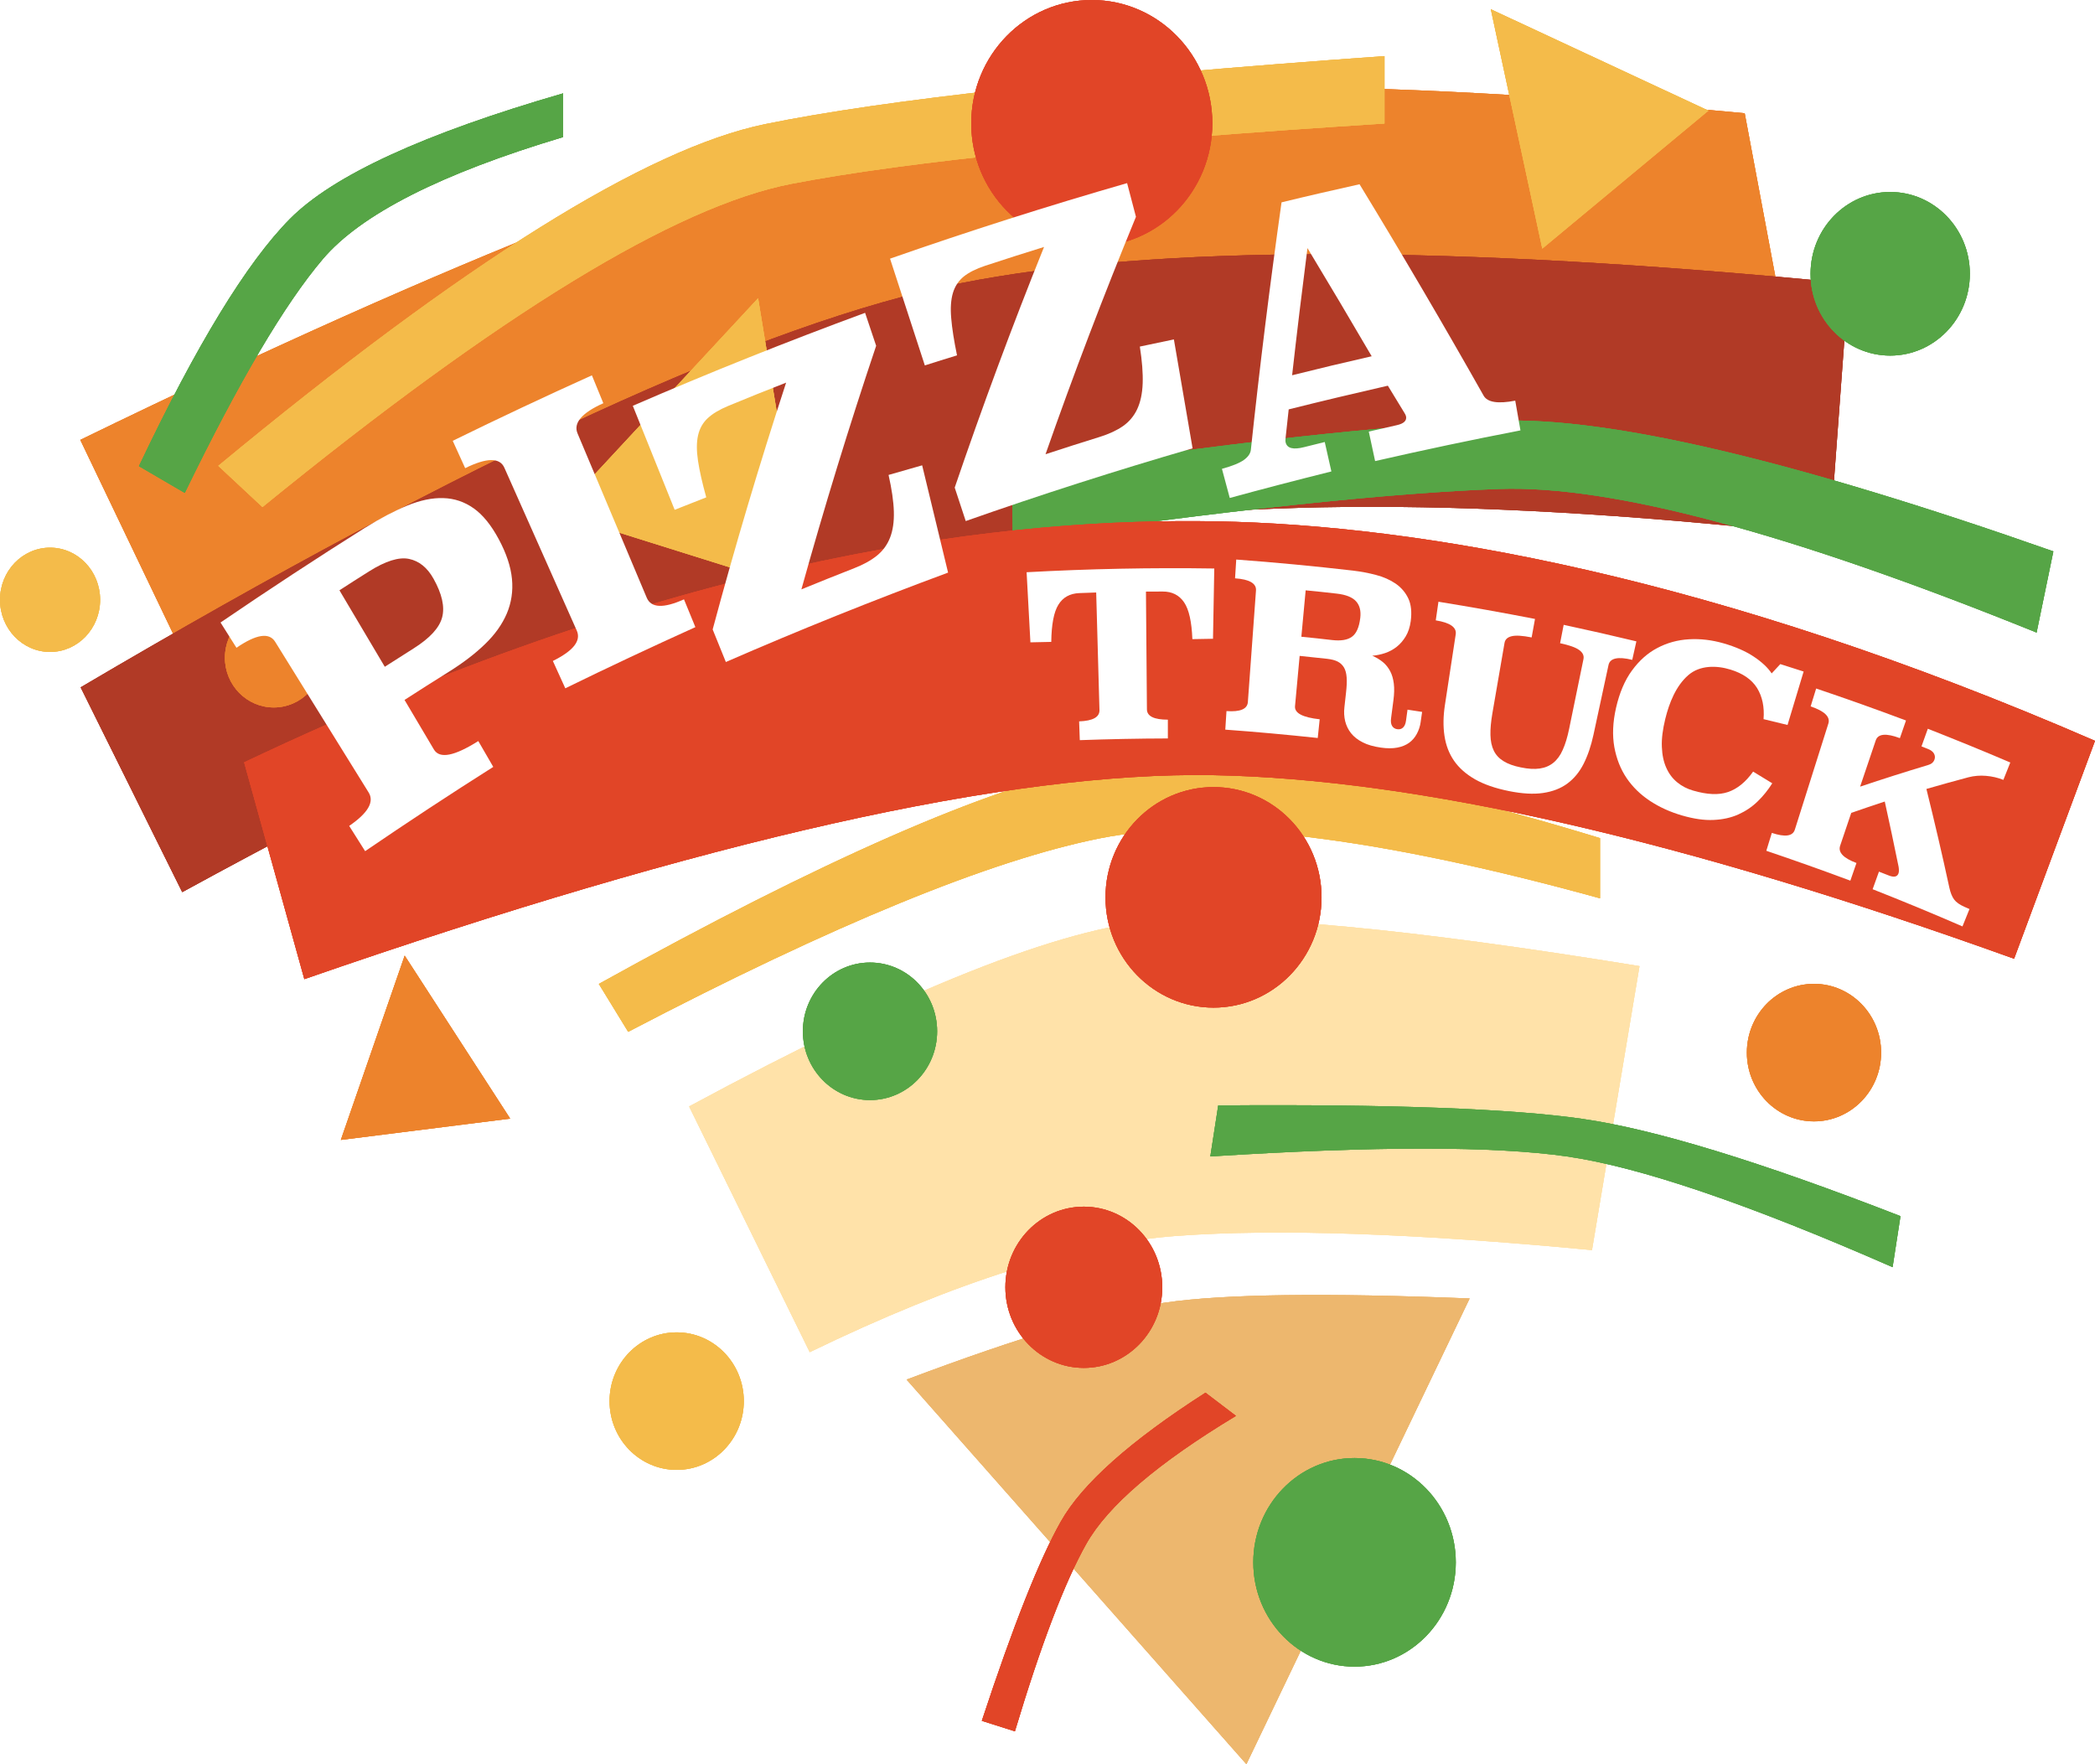 <?xml version="1.0" encoding="UTF-8"?>
<svg id="Layer_2" data-name="Layer 2" xmlns="http://www.w3.org/2000/svg" xmlns:xlink="http://www.w3.org/1999/xlink" viewBox="0 0 281.21 236.81">
  <defs>
    <style>
      .cls-1 {
        clip-path: url(#clippath-45);
      }

      .cls-2, .cls-3, .cls-4, .cls-5, .cls-6, .cls-7, .cls-8 {
        clip-rule: evenodd;
      }

      .cls-2, .cls-9, .cls-10 {
        fill: #ffe2a9;
      }

      .cls-11, .cls-6, .cls-12 {
        fill: #f4bb4a;
      }

      .cls-13 {
        clip-path: url(#clippath-20);
      }

      .cls-14 {
        clip-path: url(#clippath-11);
      }

      .cls-15 {
        clip-path: url(#clippath-16);
      }

      .cls-16 {
        fill: #fff;
      }

      .cls-17 {
        clip-path: url(#clippath-33);
      }

      .cls-18 {
        clip-path: url(#clippath-47);
      }

      .cls-19, .cls-3, .cls-20 {
        fill: #56a546;
      }

      .cls-21 {
        clip-path: url(#clippath-41);
      }

      .cls-22 {
        clip-path: url(#clippath-32);
      }

      .cls-23 {
        clip-path: url(#clippath-2);
      }

      .cls-24 {
        clip-path: url(#clippath-13);
      }

      .cls-25 {
        clip-path: url(#clippath-37);
      }

      .cls-26 {
        clip-path: url(#clippath-46);
      }

      .cls-27 {
        clip-path: url(#clippath-25);
      }

      .cls-28 {
        clip-path: url(#clippath-15);
      }

      .cls-29 {
        clip-path: url(#clippath-6);
      }

      .cls-30, .cls-4, .cls-31 {
        fill: #ed832c;
      }

      .cls-30, .cls-32, .cls-33, .cls-20, .cls-12, .cls-9, .cls-34 {
        fill-rule: evenodd;
      }

      .cls-35 {
        clip-path: url(#clippath-40);
      }

      .cls-36 {
        clip-path: url(#clippath-26);
      }

      .cls-5, .cls-37, .cls-34 {
        fill: #b13a26;
      }

      .cls-38 {
        filter: url(#drop-shadow-1);
      }

      .cls-39 {
        clip-path: url(#clippath-7);
      }

      .cls-40 {
        clip-path: url(#clippath-21);
      }

      .cls-41 {
        clip-path: url(#clippath-34);
      }

      .cls-42 {
        clip-path: url(#clippath-1);
      }

      .cls-43 {
        clip-path: url(#clippath-4);
      }

      .cls-44 {
        clip-path: url(#clippath-38);
      }

      .cls-45 {
        clip-path: url(#clippath-36);
      }

      .cls-46 {
        clip-path: url(#clippath-27);
      }

      .cls-32, .cls-47, .cls-7 {
        fill: #edb76e;
      }

      .cls-48 {
        clip-path: url(#clippath-44);
      }

      .cls-49 {
        clip-path: url(#clippath-12);
      }

      .cls-50 {
        clip-path: url(#clippath-24);
      }

      .cls-33, .cls-8, .cls-51 {
        fill: #e14527;
      }

      .cls-52 {
        clip-path: url(#clippath-30);
      }

      .cls-53 {
        clip-path: url(#clippath-22);
      }

      .cls-54 {
        clip-path: url(#clippath-9);
      }

      .cls-55 {
        clip-path: url(#clippath);
      }

      .cls-56 {
        clip-path: url(#clippath-39);
      }

      .cls-57 {
        clip-path: url(#clippath-19);
      }

      .cls-58 {
        clip-path: url(#clippath-31);
      }

      .cls-59 {
        clip-path: url(#clippath-3);
      }

      .cls-60 {
        clip-path: url(#clippath-43);
      }

      .cls-61 {
        clip-path: url(#clippath-8);
      }

      .cls-62 {
        clip-path: url(#clippath-29);
      }

      .cls-63 {
        clip-path: url(#clippath-18);
      }

      .cls-64 {
        clip-path: url(#clippath-14);
      }

      .cls-65 {
        clip-path: url(#clippath-17);
      }

      .cls-66 {
        clip-path: url(#clippath-5);
      }

      .cls-67 {
        clip-path: url(#clippath-42);
      }

      .cls-68 {
        clip-path: url(#clippath-10);
      }

      .cls-69 {
        clip-path: url(#clippath-23);
      }

      .cls-70 {
        clip-path: url(#clippath-28);
      }

      .cls-71 {
        clip-path: url(#clippath-35);
      }
    </style>
    <filter id="drop-shadow-1" filterUnits="userSpaceOnUse">
      <feOffset dx="0" dy="0"/>
      <feGaussianBlur result="blur" stdDeviation="5.34"/>
      <feFlood flood-color="#000" flood-opacity=".5"/>
      <feComposite in2="blur" operator="in"/>
      <feComposite in="SourceGraphic"/>
    </filter>
    <clipPath id="clippath">
      <path class="cls-6" d="m80.38,132.07c29.92-16.6,52.16-26.36,66.71-29.26,14.55-2.9,37.11.33,67.68,9.69v8.08c-30.04-8.3-52.41-10.98-67.09-8.06-14.68,2.93-35.8,11.58-63.36,25.98l-3.94-6.43Z"/>
    </clipPath>
    <clipPath id="clippath-1">
      <rect class="cls-11" x="-147.47" y="-105.33" width="651.85" height="629.76"/>
    </clipPath>
    <clipPath id="clippath-2">
      <path class="cls-2" d="m92.51,148.51c29.16-15.73,50.07-24.05,62.72-24.95,12.65-.91,34.27,1.13,64.84,6.12l-6.38,38.12c-23.58-2.25-42.11-2.89-55.58-1.92-13.47.97-29.94,6.17-49.42,15.62l-16.19-32.98Z"/>
    </clipPath>
    <clipPath id="clippath-3">
      <rect class="cls-10" x="-147.47" y="-105.33" width="651.85" height="629.76"/>
    </clipPath>
    <clipPath id="clippath-4">
      <path class="cls-7" d="m167.31,236.81l-45.62-51.63c15.29-5.76,26.88-9.21,34.76-10.34,7.88-1.14,21.49-1.32,40.82-.55l-29.97,62.52Z"/>
    </clipPath>
    <clipPath id="clippath-5">
      <rect class="cls-47" x="-147.47" y="-105.33" width="651.85" height="629.76"/>
    </clipPath>
    <clipPath id="clippath-6">
      <ellipse class="cls-51" cx="162.89" cy="120.45" rx="14.5" ry="14.8"/>
    </clipPath>
    <clipPath id="clippath-7">
      <rect class="cls-51" x="-147.47" y="-105.33" width="651.85" height="629.76"/>
    </clipPath>
    <clipPath id="clippath-8">
      <ellipse class="cls-51" cx="145.48" cy="172.79" rx="10.53" ry="10.82"/>
    </clipPath>
    <clipPath id="clippath-9">
      <rect class="cls-51" x="-147.47" y="-105.33" width="651.85" height="629.76"/>
    </clipPath>
    <clipPath id="clippath-10">
      <ellipse class="cls-19" cx="181.82" cy="209.71" rx="13.59" ry="14"/>
    </clipPath>
    <clipPath id="clippath-11">
      <rect class="cls-19" x="-147.47" y="-105.33" width="651.85" height="629.76"/>
    </clipPath>
    <clipPath id="clippath-12">
      <ellipse class="cls-11" cx="90.83" cy="188.07" rx="9.01" ry="9.23"/>
    </clipPath>
    <clipPath id="clippath-13">
      <rect class="cls-11" x="-147.47" y="-105.33" width="651.85" height="629.76"/>
    </clipPath>
    <clipPath id="clippath-14">
      <ellipse class="cls-31" cx="243.49" cy="141.29" rx="9.01" ry="9.23"/>
    </clipPath>
    <clipPath id="clippath-15">
      <rect class="cls-31" x="-147.47" y="-105.33" width="651.85" height="629.76"/>
    </clipPath>
    <clipPath id="clippath-16">
      <ellipse class="cls-19" cx="116.78" cy="138.43" rx="9.01" ry="9.23"/>
    </clipPath>
    <clipPath id="clippath-17">
      <rect class="cls-19" x="-147.47" y="-105.33" width="651.85" height="629.76"/>
    </clipPath>
    <clipPath id="clippath-18">
      <path class="cls-3" d="m163.53,148.38c22.95-.18,39.26.42,48.91,1.81,9.66,1.39,23.88,5.74,42.66,13.05l-1.06,6.85c-19.38-8.5-33.94-13.45-43.69-14.86-9.75-1.4-25.71-1.41-47.89,0l1.06-6.85Z"/>
    </clipPath>
    <clipPath id="clippath-19">
      <rect class="cls-19" x="-147.47" y="-105.33" width="651.85" height="629.76"/>
    </clipPath>
    <clipPath id="clippath-20">
      <path class="cls-8" d="m131.79,230.98c4.2-12.75,7.73-21.66,10.59-26.72,2.85-5.07,9.33-10.84,19.43-17.32l4.09,3.11c-10.52,6.34-17.21,12.07-20.09,17.18-2.88,5.12-6.08,13.5-9.58,25.16l-4.42-1.4Z"/>
    </clipPath>
    <clipPath id="clippath-21">
      <rect class="cls-51" x="-147.47" y="-105.33" width="651.85" height="629.76"/>
    </clipPath>
    <clipPath id="clippath-22">
      <path class="cls-4" d="m10.79,59.04C60.96,34.63,98.06,20.03,122.11,15.24c24.04-4.79,61.41-4.8,112.08-.04l5.31,28.3c-50.28-4.67-87.55-4.59-111.82.25-24.27,4.84-58.85,19.07-103.77,42.72l-13.13-27.42Z"/>
    </clipPath>
    <clipPath id="clippath-23">
      <rect class="cls-31" x="-147.47" y="-105.33" width="651.85" height="629.76"/>
    </clipPath>
    <clipPath id="clippath-24">
      <path class="cls-3" d="m18.65,62.57c7.73-16.28,14.48-27.34,20.26-33.18,5.78-5.84,18-11.46,36.68-16.86v5.87c-16.39,4.9-27.15,10.36-32.27,16.39-5.12,6.03-11.29,16.49-18.52,31.37l-6.15-3.59Z"/>
    </clipPath>
    <clipPath id="clippath-25">
      <rect class="cls-19" x="-147.47" y="-105.33" width="651.85" height="629.76"/>
    </clipPath>
    <clipPath id="clippath-26">
      <path class="cls-5" d="m10.83,92.26c52.44-30.92,91.76-48.99,117.99-54.22,26.22-5.23,65.99-5.22,119.31,0l-2.51,33.95c-45.87-5.28-82.03-5.28-108.5,0-26.46,5.27-64.02,21.19-112.66,47.76l-13.63-27.48Z"/>
    </clipPath>
    <clipPath id="clippath-27">
      <rect class="cls-37" x="-147.47" y="-105.33" width="651.85" height="629.76"/>
    </clipPath>
    <clipPath id="clippath-28">
      <path class="cls-3" d="m135.82,63.75c28.7-4.31,50.48-6.73,65.35-7.27,14.87-.53,39.69,5.31,74.45,17.53l-2.25,10.9c-33.08-13.39-57.12-19.81-72.13-19.28-15.01.54-36.77,2.86-65.28,6.98l-.13-8.86Z"/>
    </clipPath>
    <clipPath id="clippath-29">
      <rect class="cls-19" x="-156.22" y="-111.14" width="651.85" height="629.76"/>
    </clipPath>
    <clipPath id="clippath-30">
      <path class="cls-6" d="m29.3,62.53c32.99-27.3,57.46-42.59,73.41-45.87,15.95-3.27,43.66-6.32,83.13-9.13v9.05c-37.53,2.39-64.06,5.09-79.59,8.09-15.53,3-39.2,17.46-71.02,43.39l-5.93-5.53Z"/>
    </clipPath>
    <clipPath id="clippath-31">
      <rect class="cls-11" x="-148.26" y="-106.99" width="651.85" height="629.76"/>
    </clipPath>
    <clipPath id="clippath-32">
      <ellipse class="cls-51" cx="146.55" cy="16.55" rx="16.18" ry="16.55"/>
    </clipPath>
    <clipPath id="clippath-33">
      <rect class="cls-51" x="-147.47" y="-105.33" width="651.85" height="629.76"/>
    </clipPath>
    <clipPath id="clippath-34">
      <polygon class="cls-6" points="200.11 1.24 229.32 14.85 207.02 33.37 200.11 1.24"/>
    </clipPath>
    <clipPath id="clippath-35">
      <rect class="cls-11" x="-147.47" y="-105.33" width="651.85" height="629.76"/>
    </clipPath>
    <clipPath id="clippath-36">
      <polygon class="cls-4" points="54.32 128.27 68.48 150.15 45.75 153.01 54.32 128.27"/>
    </clipPath>
    <clipPath id="clippath-37">
      <rect class="cls-31" x="-147.47" y="-105.33" width="651.85" height="629.76"/>
    </clipPath>
    <clipPath id="clippath-38">
      <polygon class="cls-6" points="101.76 40.03 108.22 79.37 74.94 68.93 101.76 40.03"/>
    </clipPath>
    <clipPath id="clippath-39">
      <rect class="cls-11" x="-296.27" y="-147.63" width="651.85" height="629.76"/>
    </clipPath>
    <clipPath id="clippath-40">
      <ellipse class="cls-19" cx="253.72" cy="36.75" rx="10.69" ry="10.98"/>
    </clipPath>
    <clipPath id="clippath-41">
      <rect class="cls-19" x="-147.47" y="-105.33" width="651.85" height="629.76"/>
    </clipPath>
    <clipPath id="clippath-42">
      <ellipse class="cls-11" cx="6.72" cy="80.51" rx="6.72" ry="7"/>
    </clipPath>
    <clipPath id="clippath-43">
      <rect class="cls-11" x="-147.47" y="-105.33" width="651.85" height="629.76"/>
    </clipPath>
    <clipPath id="clippath-44">
      <ellipse class="cls-31" cx="36.75" cy="88.28" rx="6.56" ry="6.68"/>
    </clipPath>
    <clipPath id="clippath-45">
      <rect class="cls-31" x="-149.34" y="-116.66" width="651.85" height="629.76"/>
    </clipPath>
    <clipPath id="clippath-46">
      <path class="cls-8" d="m32.77,102.33c59.94-28.47,103.39-32.83,130.5-32.35,27.11.49,66.71,7.23,117.94,29.46l-10.86,29.25c-44.3-15.94-80.12-24.15-107.48-24.64-27.36-.49-68.03,8.64-122.02,27.38l-8.08-29.1Z"/>
    </clipPath>
    <clipPath id="clippath-47">
      <rect class="cls-51" x="-147.47" y="-105.33" width="651.85" height="629.76"/>
    </clipPath>
  </defs>
  <g id="Layer_1-2" data-name="Layer 1">
    <g class="cls-38">
      <g>
        <path class="cls-12" d="m80.38,132.07c29.92-16.6,52.16-26.36,66.71-29.26,14.55-2.9,37.11.33,67.68,9.69v8.08c-30.04-8.3-52.41-10.98-67.09-8.06-14.68,2.93-35.8,11.58-63.36,25.98l-3.94-6.43Z"/>
        <g class="cls-55">
          <g>
            <rect class="cls-11" x="-147.47" y="-105.33" width="651.85" height="629.76"/>
            <g class="cls-42">
              <rect class="cls-11" x="78.86" y="100.19" width="137.44" height="39.9"/>
            </g>
          </g>
        </g>
      </g>
      <g>
        <path class="cls-9" d="m92.51,148.51c29.16-15.73,50.07-24.05,62.72-24.95,12.65-.91,34.27,1.13,64.84,6.12l-6.38,38.12c-23.58-2.25-42.11-2.89-55.58-1.92-13.47.97-29.94,6.17-49.42,15.62l-16.19-32.98Z"/>
        <g class="cls-23">
          <g>
            <rect class="cls-10" x="-147.47" y="-105.33" width="651.85" height="629.76"/>
            <g class="cls-59">
              <rect class="cls-10" x="90.98" y="121.76" width="130.62" height="61.33"/>
            </g>
          </g>
        </g>
      </g>
      <g>
        <path class="cls-32" d="m167.31,236.81l-45.62-51.63c15.29-5.76,26.88-9.21,34.76-10.34,7.88-1.14,21.49-1.32,40.82-.55l-29.97,62.52Z"/>
        <g class="cls-43">
          <g>
            <rect class="cls-47" x="-147.47" y="-105.33" width="651.85" height="629.76"/>
            <g class="cls-66">
              <rect class="cls-47" x="120.17" y="172.24" width="78.64" height="66.17"/>
            </g>
          </g>
        </g>
      </g>
      <g>
        <ellipse class="cls-51" cx="162.89" cy="120.45" rx="14.5" ry="14.8"/>
        <g class="cls-29">
          <g>
            <rect class="cls-51" x="-147.47" y="-105.33" width="651.85" height="629.76"/>
            <g class="cls-39">
              <rect class="cls-51" x="146.86" y="104.06" width="32.06" height="32.78"/>
            </g>
          </g>
        </g>
      </g>
      <g>
        <ellipse class="cls-51" cx="145.48" cy="172.79" rx="10.53" ry="10.82"/>
        <g class="cls-61">
          <g>
            <rect class="cls-51" x="-147.47" y="-105.33" width="651.85" height="629.76"/>
            <g class="cls-54">
              <rect class="cls-51" x="133.42" y="160.38" width="24.12" height="24.82"/>
            </g>
          </g>
        </g>
      </g>
      <g>
        <ellipse class="cls-19" cx="181.82" cy="209.71" rx="13.59" ry="14"/>
        <g class="cls-68">
          <g>
            <rect class="cls-19" x="-147.47" y="-105.33" width="651.85" height="629.76"/>
            <g class="cls-14">
              <rect class="cls-19" x="166.7" y="194.12" width="30.23" height="31.19"/>
            </g>
          </g>
        </g>
      </g>
      <g>
        <ellipse class="cls-11" cx="90.83" cy="188.07" rx="9.01" ry="9.23"/>
        <g class="cls-49">
          <g>
            <rect class="cls-11" x="-147.47" y="-105.33" width="651.85" height="629.76"/>
            <g class="cls-24">
              <rect class="cls-11" x="80.3" y="177.25" width="21.07" height="21.64"/>
            </g>
          </g>
        </g>
      </g>
      <g>
        <ellipse class="cls-31" cx="243.49" cy="141.29" rx="9.01" ry="9.23"/>
        <g class="cls-64">
          <g>
            <rect class="cls-31" x="-147.47" y="-105.33" width="651.85" height="629.76"/>
            <g class="cls-28">
              <rect class="cls-31" x="232.96" y="130.47" width="21.07" height="21.64"/>
            </g>
          </g>
        </g>
      </g>
      <g>
        <ellipse class="cls-19" cx="116.78" cy="138.43" rx="9.01" ry="9.23"/>
        <g class="cls-15">
          <g>
            <rect class="cls-19" x="-147.47" y="-105.33" width="651.85" height="629.76"/>
            <g class="cls-65">
              <rect class="cls-19" x="106.25" y="127.61" width="21.07" height="21.64"/>
            </g>
          </g>
        </g>
      </g>
      <g>
        <path class="cls-20" d="m163.53,148.38c22.95-.18,39.26.42,48.91,1.81,9.66,1.39,23.88,5.74,42.66,13.05l-1.06,6.85c-19.38-8.5-33.94-13.45-43.69-14.86-9.75-1.4-25.71-1.41-47.89,0l1.06-6.85Z"/>
        <g class="cls-63">
          <g>
            <rect class="cls-19" x="-147.47" y="-105.33" width="651.85" height="629.76"/>
            <g class="cls-57">
              <rect class="cls-19" x="160.95" y="146.76" width="95.68" height="24.93"/>
            </g>
          </g>
        </g>
      </g>
      <g>
        <path class="cls-33" d="m131.79,230.98c4.2-12.75,7.73-21.66,10.59-26.72,2.85-5.07,9.33-10.84,19.43-17.32l4.09,3.11c-10.52,6.34-17.21,12.07-20.09,17.18-2.88,5.12-6.08,13.5-9.58,25.16l-4.42-1.4Z"/>
        <g class="cls-13">
          <g>
            <rect class="cls-51" x="-147.47" y="-105.33" width="651.85" height="629.76"/>
            <g class="cls-40">
              <rect class="cls-51" x="130.27" y="185.34" width="37.15" height="48.63"/>
            </g>
          </g>
        </g>
      </g>
      <g>
        <path class="cls-30" d="m10.79,59.04C60.96,34.63,98.06,20.03,122.11,15.24c24.04-4.79,61.41-4.8,112.08-.04l5.31,28.3c-50.28-4.67-87.55-4.59-111.82.25-24.27,4.84-58.85,19.07-103.77,42.72l-13.13-27.42Z"/>
        <g class="cls-53">
          <g>
            <rect class="cls-31" x="-147.47" y="-105.33" width="651.85" height="629.76"/>
            <g class="cls-69">
              <rect class="cls-31" x="9.26" y="10.04" width="231.77" height="78.01"/>
            </g>
          </g>
        </g>
      </g>
      <g>
        <path class="cls-20" d="m18.65,62.57c7.73-16.28,14.48-27.34,20.26-33.18,5.78-5.84,18-11.46,36.68-16.86v5.87c-16.39,4.9-27.15,10.36-32.27,16.39-5.12,6.03-11.29,16.49-18.52,31.37l-6.15-3.59Z"/>
        <g class="cls-50">
          <g>
            <rect class="cls-19" x="-147.47" y="-105.33" width="651.85" height="629.76"/>
            <g class="cls-27">
              <rect class="cls-19" x="17.13" y="10.94" width="60" height="56.82"/>
            </g>
          </g>
        </g>
      </g>
      <g>
        <path class="cls-34" d="m10.83,92.26c52.44-30.92,91.76-48.99,117.99-54.22,26.22-5.23,65.99-5.22,119.31,0l-2.51,33.95c-45.87-5.28-82.03-5.28-108.5,0-26.46,5.27-64.02,21.19-112.66,47.76l-13.63-27.48Z"/>
        <g class="cls-36">
          <g>
            <rect class="cls-37" x="-147.47" y="-105.33" width="651.85" height="629.76"/>
            <g class="cls-46">
              <rect class="cls-37" x="9.3" y="32.53" width="240.35" height="88.81"/>
            </g>
          </g>
        </g>
      </g>
      <g>
        <path class="cls-20" d="m135.82,63.75c28.7-4.31,50.48-6.73,65.35-7.27,14.87-.53,39.69,5.31,74.45,17.53l-2.25,10.9c-33.08-13.39-57.12-19.81-72.13-19.28-15.01.54-36.77,2.86-65.28,6.98l-.13-8.86Z"/>
        <g class="cls-70">
          <g>
            <rect class="cls-19" x="-156.22" y="-111.14" width="651.85" height="629.76"/>
            <g class="cls-62">
              <rect class="cls-19" x="134.29" y="54.86" width="142.85" height="31.64"/>
            </g>
          </g>
        </g>
      </g>
      <g>
        <path class="cls-12" d="m29.3,62.53c32.99-27.3,57.46-42.59,73.41-45.87,15.95-3.27,43.66-6.32,83.13-9.13v9.05c-37.53,2.39-64.06,5.09-79.59,8.09-15.53,3-39.2,17.46-71.02,43.39l-5.93-5.53Z"/>
        <g class="cls-52">
          <g>
            <rect class="cls-11" x="-148.26" y="-106.99" width="651.85" height="629.76"/>
            <g class="cls-58">
              <rect class="cls-11" x="27.77" y="5.94" width="159.6" height="63.71"/>
            </g>
          </g>
        </g>
      </g>
      <g>
        <ellipse class="cls-51" cx="146.55" cy="16.55" rx="16.18" ry="16.55"/>
        <g class="cls-22">
          <g>
            <rect class="cls-51" x="-147.47" y="-105.33" width="651.85" height="629.76"/>
            <g class="cls-17">
              <rect class="cls-51" x="128.84" y="-1.59" width="35.42" height="36.28"/>
            </g>
          </g>
        </g>
      </g>
      <g>
        <polygon class="cls-12" points="200.11 1.24 229.32 14.85 207.02 33.37 200.11 1.24"/>
        <g class="cls-41">
          <g>
            <rect class="cls-11" x="-147.47" y="-105.33" width="651.85" height="629.76"/>
            <g class="cls-71">
              <rect class="cls-11" x="198.58" y="-.35" width="32.27" height="35.31"/>
            </g>
          </g>
        </g>
      </g>
      <g>
        <polygon class="cls-30" points="54.32 128.27 68.48 150.15 45.75 153.01 54.32 128.27"/>
        <g class="cls-45">
          <g>
            <rect class="cls-31" x="-147.47" y="-105.33" width="651.85" height="629.76"/>
            <g class="cls-25">
              <rect class="cls-31" x="44.22" y="126.68" width="25.78" height="27.92"/>
            </g>
          </g>
        </g>
      </g>
      <g>
        <polygon class="cls-12" points="101.76 40.03 108.22 79.37 74.94 68.93 101.76 40.03"/>
        <g class="cls-44">
          <g>
            <rect class="cls-11" x="-296.27" y="-147.63" width="651.85" height="629.76"/>
            <g class="cls-56">
              <rect class="cls-11" x="73.41" y="38.43" width="36.34" height="42.53"/>
            </g>
          </g>
        </g>
      </g>
      <g>
        <ellipse class="cls-19" cx="253.72" cy="36.75" rx="10.69" ry="10.98"/>
        <g class="cls-35">
          <g>
            <rect class="cls-19" x="-147.47" y="-105.33" width="651.85" height="629.76"/>
            <g class="cls-21">
              <rect class="cls-19" x="241.5" y="24.18" width="24.43" height="25.14"/>
            </g>
          </g>
        </g>
      </g>
      <g>
        <ellipse class="cls-11" cx="6.72" cy="80.51" rx="6.72" ry="7"/>
        <g class="cls-67">
          <g>
            <rect class="cls-11" x="-147.47" y="-105.33" width="651.85" height="629.76"/>
            <g class="cls-60">
              <rect class="cls-11" x="-1.53" y="71.92" width="16.49" height="17.18"/>
            </g>
          </g>
        </g>
      </g>
      <g>
        <ellipse class="cls-31" cx="36.75" cy="88.28" rx="6.56" ry="6.68"/>
        <g class="cls-48">
          <g>
            <rect class="cls-31" x="-149.34" y="-116.66" width="651.85" height="629.76"/>
            <g class="cls-1">
              <rect class="cls-31" x="28.66" y="80" width="16.18" height="16.55"/>
            </g>
          </g>
        </g>
      </g>
      <g>
        <path class="cls-33" d="m32.77,102.33c59.94-28.47,103.39-32.83,130.5-32.35,27.11.49,66.71,7.23,117.94,29.46l-10.86,29.25c-44.3-15.94-80.12-24.15-107.48-24.64-27.36-.49-68.03,8.64-122.02,27.38l-8.08-29.1Z"/>
        <g class="cls-26">
          <g>
            <rect class="cls-51" x="-147.47" y="-105.33" width="651.85" height="629.76"/>
            <g class="cls-18">
              <rect class="cls-51" x="31.6" y="63.77" width="251.14" height="69.25"/>
            </g>
          </g>
        </g>
      </g>
      <path class="cls-16" d="m49.06,70.81c2-1.25,3.87-2.23,5.61-2.95,1.74-.71,3.35-1.05,4.84-1,1.48.04,2.84.5,4.07,1.37,1.23.87,2.35,2.25,3.37,4.15,1.02,1.9,1.61,3.67,1.77,5.32.16,1.65-.08,3.2-.69,4.65-.62,1.45-1.59,2.82-2.93,4.11-1.33,1.29-2.96,2.53-4.88,3.73-2.38,1.49-3.56,2.24-5.92,3.76,1.58,2.66,2.37,3.99,3.94,6.65.77,1.29,2.74.9,5.96-1.13.8,1.39,1.21,2.08,2.01,3.47-5.8,3.67-11.53,7.44-17.2,11.31-.86-1.35-1.29-2.03-2.14-3.39,2.52-1.73,3.4-3.22,2.61-4.49-4.18-6.74-8.37-13.49-12.55-20.23-.79-1.27-2.53-1.02-5.19.81-.86-1.35-1.29-2.03-2.14-3.39,6.42-4.38,12.9-8.63,19.46-12.76Zm-3.5,8.42c2.03,3.42,4.06,6.84,6.09,10.27,1.55-1,2.32-1.49,3.88-2.47,2.17-1.37,3.45-2.76,3.82-4.17.37-1.42-.02-3.15-1.17-5.2-.83-1.48-1.93-2.36-3.28-2.64-1.35-.28-3.15.28-5.37,1.68-1.59,1-2.38,1.51-3.96,2.53Z"/>
      <path class="cls-16" d="m80.99,54.12c-2.9,1.3-4.05,2.66-3.47,4.05,3.1,7.35,6.2,14.71,9.29,22.06.59,1.39,2.25,1.45,5,.22.61,1.49.92,2.24,1.53,3.73-5.86,2.65-11.68,5.38-17.46,8.21-.67-1.47-1-2.2-1.67-3.67,2.74-1.36,3.82-2.7,3.21-4.08-3.24-7.29-6.48-14.57-9.72-21.86-.61-1.38-2.37-1.37-5.26.06-.67-1.47-1-2.2-1.67-3.67,6.18-3.03,12.41-5.96,18.68-8.79.61,1.49.92,2.24,1.53,3.73Z"/>
      <path class="cls-16" d="m117.6,46.43c-3.63,10.8-6.97,21.69-10.03,32.68,2.84-1.16,4.26-1.73,7.11-2.85,1.23-.48,2.24-1.04,3.03-1.68.79-.64,1.38-1.44,1.76-2.41.38-.97.55-2.14.51-3.51-.04-1.37-.28-3.01-.71-4.91,1.8-.52,2.71-.78,4.51-1.29,1.15,4.8,2.31,9.6,3.48,14.4-10.05,3.72-19.99,7.71-29.83,12-.71-1.75-1.06-2.62-1.77-4.37,2.99-11.14,6.28-22.18,9.86-33.13-3.11,1.22-4.66,1.84-7.76,3.12-1.18.49-2.11,1.04-2.76,1.65-.66.61-1.09,1.38-1.3,2.31-.21.92-.21,2.06-.01,3.4.2,1.34.57,2.98,1.11,4.92-1.7.66-2.55,1-4.24,1.67-1.87-4.65-3.75-9.3-5.62-13.96,10.29-4.46,20.67-8.61,31.18-12.48.59,1.77.89,2.66,1.49,4.44Z"/>
      <path class="cls-16" d="m152.47,29.12c-4.32,10.51-8.37,21.11-12.13,31.85,2.9-.95,4.35-1.41,7.26-2.32,1.25-.39,2.29-.87,3.13-1.45.83-.58,1.47-1.34,1.91-2.27.44-.94.69-2.09.74-3.46.05-1.37-.08-3.02-.38-4.95,1.83-.39,2.74-.58,4.57-.96.83,4.87,1.67,9.75,2.51,14.62-10.24,2.97-20.38,6.22-30.45,9.76-.59-1.8-.89-2.7-1.48-4.49,3.71-10.89,7.7-21.65,11.99-32.3-3.18.99-4.76,1.49-7.92,2.53-1.21.4-2.16.88-2.86,1.44-.69.56-1.18,1.3-1.45,2.2-.27.91-.35,2.04-.23,3.39.11,1.35.37,3.01.78,4.99-1.73.53-2.6.8-4.32,1.35-1.56-4.78-3.11-9.56-4.67-14.33,10.52-3.68,21.12-7.06,31.82-10.14.47,1.81.71,2.72,1.19,4.53Z"/>
      <path class="cls-16" d="m199.14,53.1c.51.91,1.92,1.13,4.25.68.28,1.6.42,2.39.7,3.99-6.53,1.26-13.03,2.64-19.51,4.12-.34-1.58-.51-2.38-.85-3.96,1.5-.35,2.26-.52,3.76-.86.95-.21,1.36-.61,1.24-1.19-.03-.13-.11-.31-.27-.55-.87-1.43-1.3-2.14-2.17-3.56-4.45,1.02-8.88,2.07-13.31,3.18-.17,1.51-.25,2.26-.41,3.77-.04.28-.04.5,0,.66.19.8,1.01,1.01,2.47.64,1.11-.28,1.66-.42,2.78-.69.36,1.58.54,2.37.89,3.95-4.56,1.14-9.11,2.32-13.64,3.56-.42-1.56-.63-2.34-1.05-3.91,1.39-.38,2.37-.78,2.94-1.19.57-.41.88-.86.94-1.35,1.18-11.11,2.56-22.18,4.12-33.23,3.48-.85,6.98-1.65,10.47-2.43,5.7,9.35,11.25,18.8,16.64,28.35Zm-25.7-2.73c3.55-.89,7.11-1.74,10.68-2.55-2.84-4.86-5.71-9.7-8.62-14.52-.73,5.68-1.42,11.37-2.06,17.07Z"/>
      <path class="cls-16" d="m162.85,85.74c-1.12.02-1.68.03-2.8.05-.09-2.32-.45-3.97-1.11-4.94-.66-.97-1.62-1.46-2.89-1.45-.89,0-1.34,0-2.23.01.04,5.26.09,10.53.13,15.79,0,.94.95,1.4,2.81,1.4,0,1.01,0,1.51,0,2.52-3.94.01-7.88.09-11.82.23-.04-1.01-.05-1.51-.09-2.52,1.84-.07,2.75-.57,2.73-1.51-.15-5.26-.29-10.52-.44-15.79-.9.03-1.35.04-2.26.08-1.27.05-2.21.57-2.82,1.57-.61.99-.92,2.65-.95,4.98-1.12.02-1.68.03-2.8.06-.17-3.14-.34-6.27-.51-9.41,8.4-.46,16.78-.63,25.19-.5-.06,3.14-.11,6.28-.17,9.42Z"/>
      <path class="cls-16" d="m190.7,96.89c-.08.59-.26,1.13-.52,1.61-.26.49-.6.88-1.03,1.2-.43.31-.96.53-1.59.65-.63.12-1.37.12-2.2,0-.98-.14-1.8-.37-2.45-.71-.66-.33-1.17-.74-1.56-1.22-.38-.48-.64-1.02-.79-1.62-.14-.6-.18-1.22-.1-1.87.09-.8.13-1.19.22-1.99.09-.79.12-1.46.08-2-.04-.54-.15-.98-.35-1.33-.2-.34-.48-.61-.84-.8-.36-.19-.84-.31-1.44-.38-1.47-.16-2.21-.24-3.68-.39-.21,2.25-.41,4.49-.62,6.74-.09.94,1.02,1.52,3.31,1.77-.1,1-.15,1.51-.26,2.51-4.13-.44-8.26-.82-12.41-1.12.06-1,.1-1.49.16-2.49,1.84.13,2.8-.27,2.87-1.21.36-4.99.73-9.98,1.09-14.98.07-.94-.87-1.5-2.81-1.63.06-1.01.1-1.51.16-2.52,5.22.38,10.43.88,15.64,1.48,1.07.13,2.12.32,3.13.59,1.01.26,1.89.66,2.64,1.17.74.52,1.31,1.18,1.69,1.99.38.81.48,1.83.32,3.05-.11.79-.33,1.47-.67,2.03-.34.56-.74,1.03-1.21,1.4-.47.37-.99.65-1.55.84-.56.19-1.14.31-1.73.36.55.24,1.03.53,1.43.86.4.33.72.74.97,1.21.25.47.41,1.03.49,1.67.08.64.06,1.39-.05,2.22-.13.98-.19,1.47-.32,2.45-.06.45,0,.79.15,1.03.16.24.38.38.67.42.31.05.57-.02.78-.21.21-.19.35-.5.41-.95.08-.59.12-.88.2-1.46.78.12,1.18.18,1.96.3-.08.52-.11.79-.19,1.31Zm-15.44-17.67c-.19,2.08-.38,4.17-.58,6.25,1.64.16,2.46.25,4.1.44,1.19.14,2.09,0,2.69-.44.6-.43.97-1.28,1.12-2.54.11-.94-.08-1.68-.57-2.22-.49-.54-1.35-.89-2.59-1.03-1.67-.19-2.5-.28-4.17-.44Z"/>
      <path class="cls-16" d="m219.1,88.57c-1.93-.47-2.99-.23-3.19.69-.67,3.12-1.35,6.25-2.02,9.37-.32,1.48-.76,2.78-1.32,3.89-.56,1.11-1.29,1.99-2.18,2.65-.89.66-1.98,1.08-3.27,1.27-1.29.19-2.82.1-4.6-.26-1.82-.37-3.33-.89-4.54-1.58-1.2-.69-2.14-1.52-2.81-2.49-.67-.97-1.09-2.08-1.28-3.34-.19-1.26-.17-2.64.06-4.14.48-3.16.97-6.32,1.45-9.49.14-.93-.75-1.56-2.68-1.87.14-1,.22-1.5.36-2.5,4.33.7,8.65,1.47,12.96,2.31-.18.99-.27,1.49-.45,2.48-1.23-.24-2.12-.3-2.68-.16-.56.13-.88.43-.96.9-.54,3.15-1.09,6.3-1.63,9.45-.19,1.11-.28,2.08-.26,2.91.02.83.17,1.53.45,2.1.28.58.72,1.05,1.31,1.41.59.37,1.37.65,2.33.84.96.2,1.8.25,2.51.15.71-.1,1.32-.35,1.84-.77.51-.41.94-.99,1.27-1.75.34-.75.62-1.68.85-2.79.64-3.13,1.28-6.26,1.93-9.39.09-.46-.1-.87-.58-1.21-.48-.35-1.33-.65-2.56-.91.19-.99.29-1.48.48-2.47,3.26.7,6.52,1.44,9.76,2.22-.22.98-.33,1.47-.55,2.46Z"/>
      <path class="cls-16" d="m239.94,97.31c-1.29-.32-1.93-.47-3.22-.78.13-1.63-.16-3.02-.87-4.18-.72-1.15-1.93-1.97-3.56-2.47-1.87-.58-4.12-.61-5.68.75-1.65,1.44-2.55,3.71-3.08,5.86-.34,1.4-.51,2.66-.46,3.76.04,1.09.24,2.03.6,2.82.35.79.84,1.43,1.46,1.94.62.51,1.32.87,2.11,1.1,1.9.56,3.46.63,4.72.2,1.25-.43,2.37-1.34,3.36-2.74,1.03.62,1.55.94,2.57,1.57-.56.89-1.21,1.7-1.96,2.43-.75.73-1.61,1.31-2.59,1.75-.98.44-2.1.69-3.35.74-1.25.06-2.65-.15-4.21-.6-1.58-.46-3-1.1-4.28-1.94-1.28-.84-2.33-1.86-3.15-3.06-.82-1.21-1.37-2.6-1.66-4.18-.28-1.58-.21-3.34.23-5.27.46-2.01,1.17-3.69,2.14-5.01.97-1.33,2.1-2.34,3.4-3.02,1.3-.69,2.71-1.08,4.24-1.17,1.52-.09,3.07.09,4.64.54,1.63.47,2.99,1.07,4.07,1.79,1.08.72,1.88,1.47,2.4,2.25.46-.5.7-.75,1.16-1.25,1.25.4,1.88.6,3.13,1-.72,2.39-1.44,4.78-2.16,7.17Z"/>
      <path class="cls-16" d="m268.91,104.68c-.73-.29-1.51-.47-2.33-.54-.82-.07-1.61,0-2.35.19-1.89.5-3.78,1.03-5.65,1.57,1.09,4.4,2.12,8.81,3.08,13.25.15.68.36,1.21.64,1.59.28.38.76.71,1.42,1,.26.11.39.17.64.28-.38.93-.56,1.4-.94,2.33-3.99-1.73-8.01-3.4-12.06-4.99.34-.95.51-1.42.85-2.36.53.21.8.31,1.33.52.69.27,1.12.18,1.29-.28.07-.19.08-.49.02-.88-.6-2.93-1.21-5.85-1.86-8.77-1.81.6-2.71.9-4.5,1.52-.6,1.77-.89,2.65-1.49,4.41-.3.89.43,1.66,2.19,2.32-.33.95-.49,1.42-.82,2.37-3.74-1.4-7.5-2.73-11.28-4.01.3-.96.44-1.44.74-2.4,1.78.59,2.81.45,3.09-.44,1.5-4.75,3-9.49,4.5-14.24.28-.9-.51-1.67-2.38-2.3.3-.96.44-1.44.74-2.4,4.04,1.36,8.06,2.79,12.06,4.29-.33.95-.49,1.42-.82,2.37-1.86-.7-2.94-.59-3.24.3-.7,2.07-1.4,4.14-2.1,6.21,3.04-1.02,6.09-1.99,9.15-2.91.42-.12.7-.36.83-.72.1-.27.08-.54-.06-.8-.14-.26-.42-.48-.84-.64-.34-.13-.51-.2-.84-.33.34-.95.51-1.42.85-2.37,3.71,1.46,7.4,2.96,11.07,4.53-.37.93-.56,1.4-.93,2.33Z"/>
    </g>
  </g>
</svg>